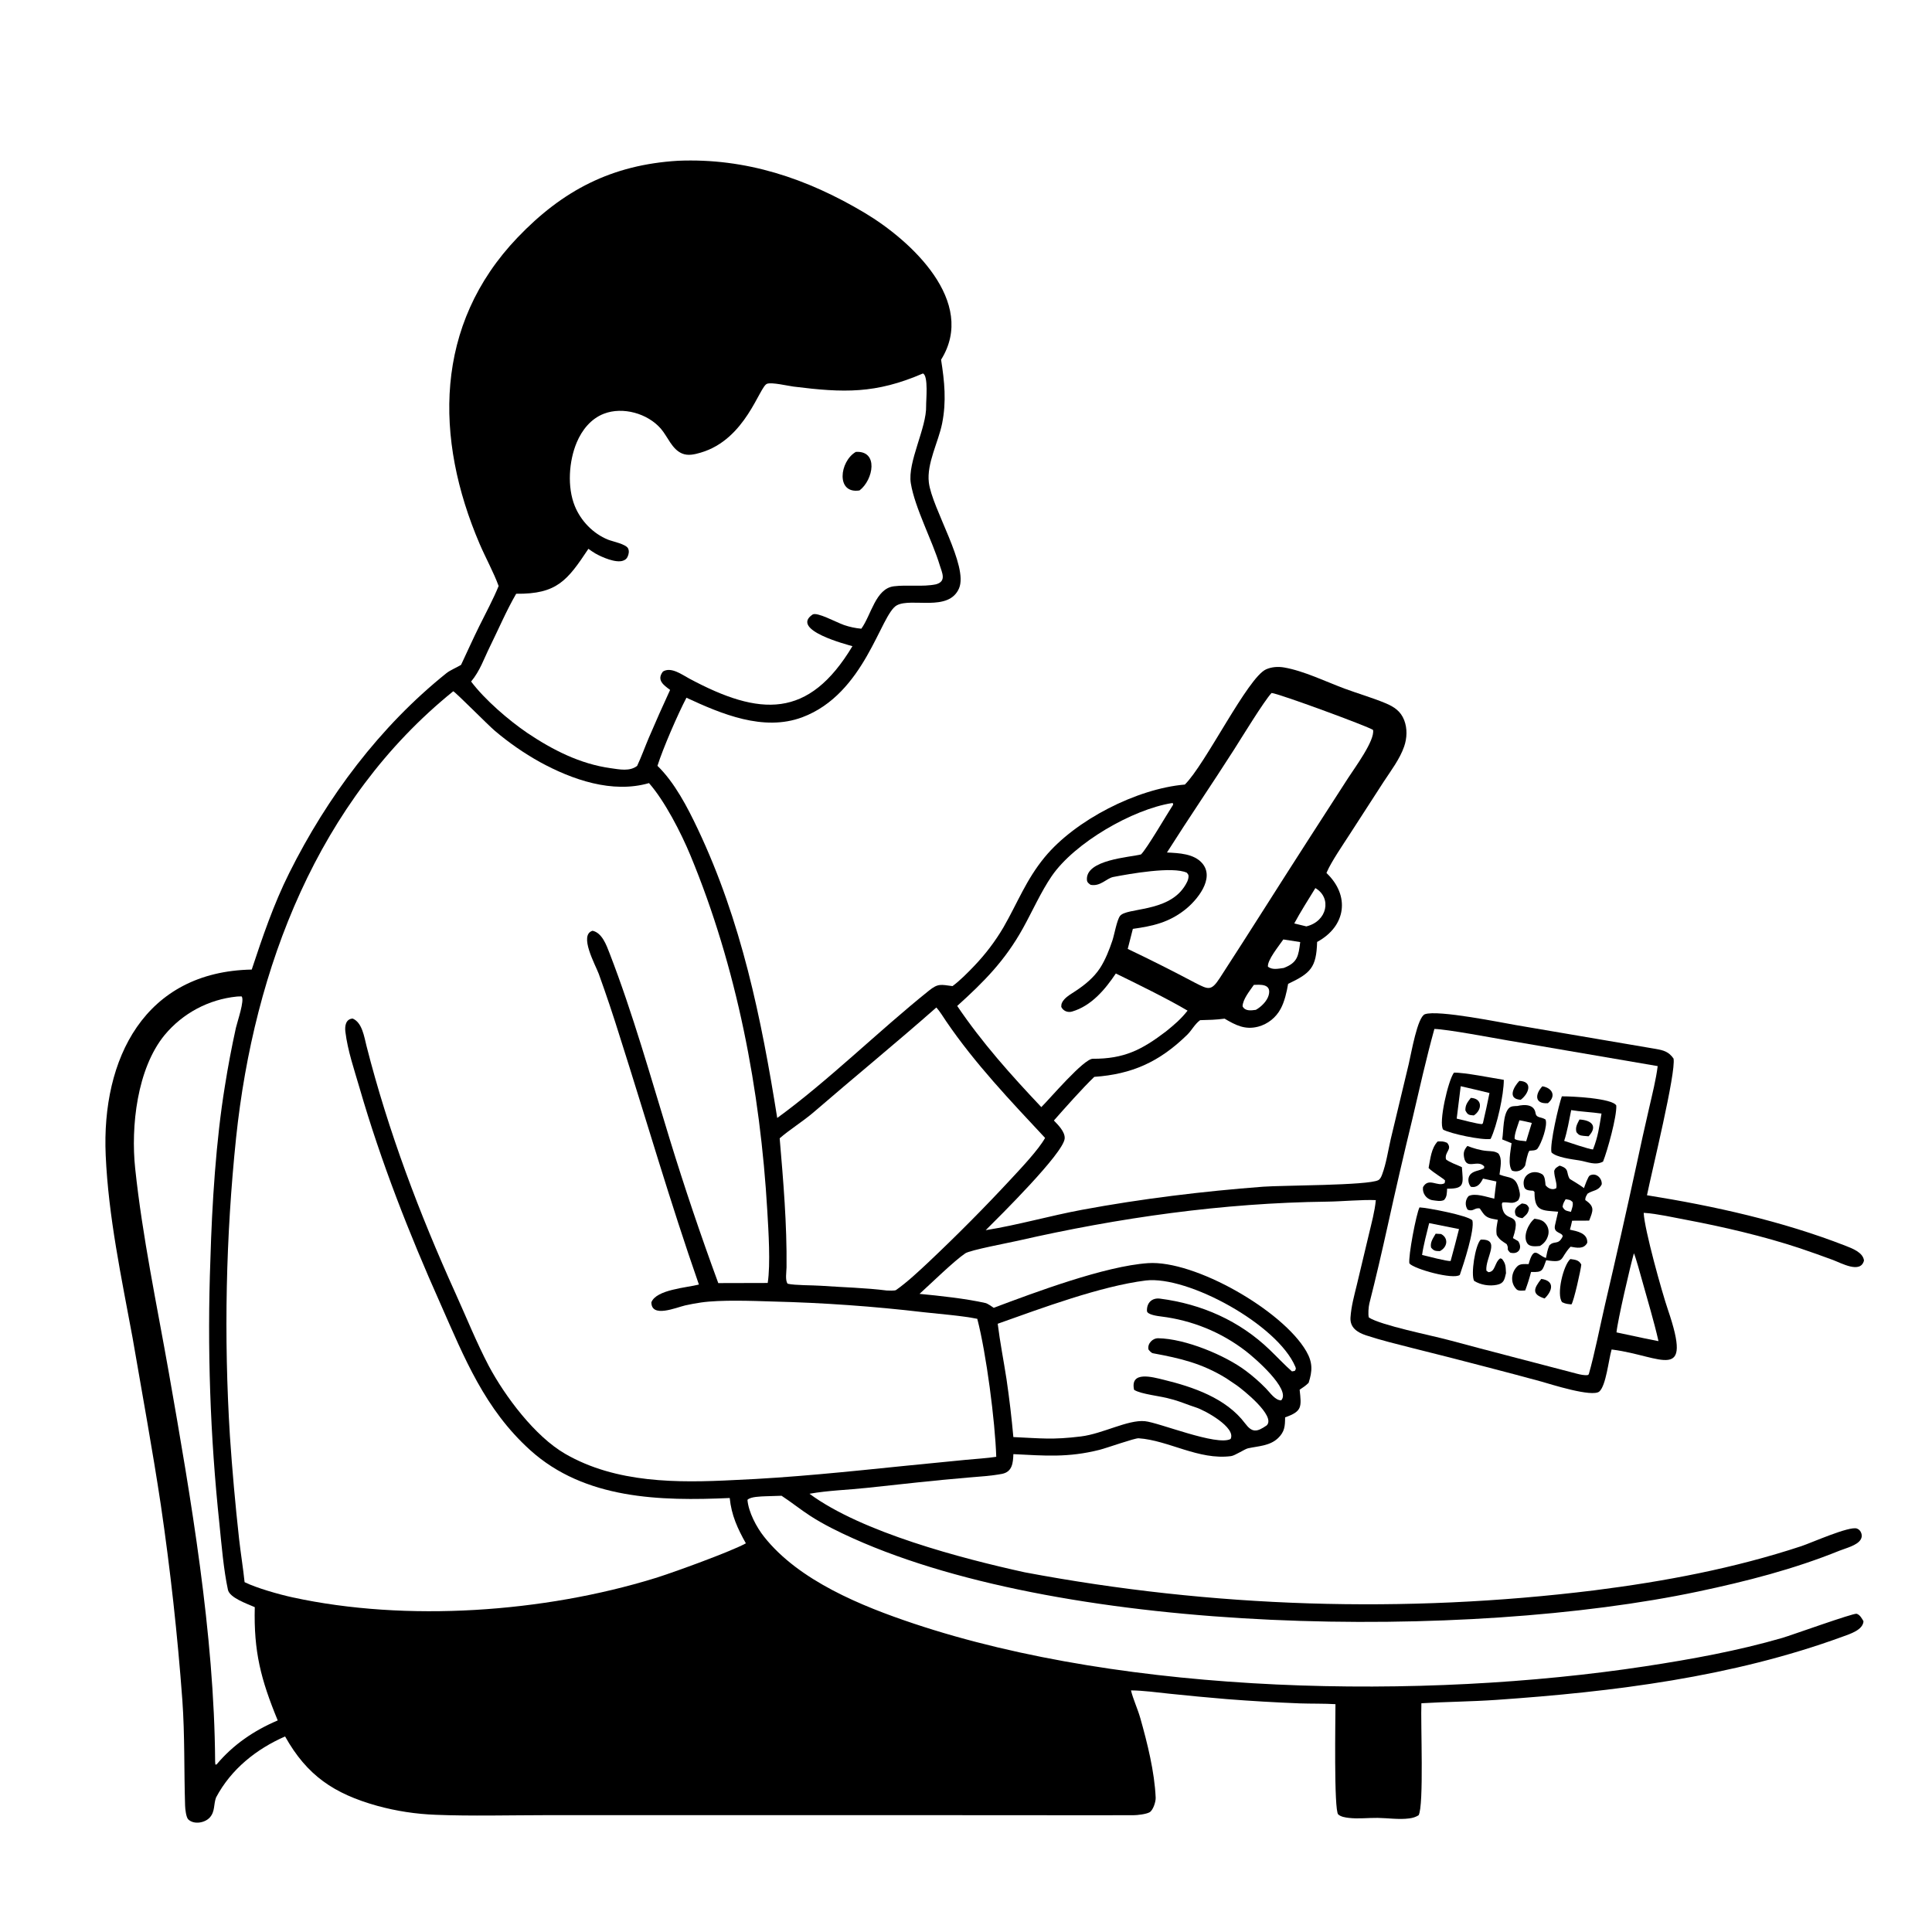 <svg version="1.1" xmlns="http://www.w3.org/2000/svg" style="display: block;" viewBox="0 0 2048 2048" width="1024" height="1024" preserveAspectRatio="none">
<path transform="translate(0,0)" fill="white" d="M 0 0 L 2048 0 L 2048 2048 L 0 2048 L 0 0 z"/>
<path transform="translate(0,0)" fill="rgb(0,0,0)" d="M 718.696 170.42 C 790.623 167.361 855.473 189.161 916.611 225.646 C 965.556 254.854 1036.04 319.756 997.584 381.3 C 1001.24 404.51 1003.36 425.482 998.69 448.887 C 994.727 468.759 982.194 491.174 984.619 511.457 C 987.899 538.884 1026.82 600.056 1016.6 623.695 C 1005.66 648.991 966.473 633.294 950.752 641.619 C 933.291 650.866 917.252 735.463 850.283 760.387 C 809.289 775.643 764.752 756.844 727.661 739.622 C 718.538 756.98 702.611 793.723 696.938 811.805 C 715.178 829.536 728.747 855.71 739.646 878.717 C 785.958 976.483 807.03 1079.22 823.89 1185.09 C 877.942 1145.77 931.8 1092.5 984.625 1050.18 C 994.498 1042.27 997.108 1043.71 1009.7 1045.31 C 1017.16 1039.92 1026.61 1030.39 1032.92 1023.71 C 1044.7 1011.39 1055.02 997.76 1063.67 983.077 C 1078.67 957.073 1087.61 932.706 1107.39 908.688 C 1139.94 869.168 1205.21 835.987 1255.97 831.665 C 1277.77 810.322 1322.62 718.098 1342.12 709.526 C 1348.02 706.928 1354.79 706.452 1361.11 707.532 C 1382 711.107 1405.57 722.633 1425.69 730.095 C 1439.96 735.383 1454.86 739.635 1468.87 745.491 C 1477.91 749.267 1484.84 753.969 1488.49 763.386 C 1491.93 772.282 1491.54 782.397 1488.45 791.336 C 1483.9 804.527 1474.47 816.941 1466.85 828.527 L 1430.41 884.902 C 1423.68 895.328 1411.28 913.46 1406.7 924.032 L 1406.11 925.406 C 1431.34 949.393 1426.99 981.838 1396.2 998.501 C 1395.39 1025.7 1389.34 1031.59 1365.46 1042.94 C 1364 1051.44 1361.68 1061.81 1357.56 1069.35 C 1352.6 1078.66 1344.01 1085.51 1333.83 1088.27 C 1319.7 1092 1309.66 1086.61 1298.12 1079.82 C 1288.78 1081.05 1281.53 1081.19 1272.18 1081.42 C 1266.46 1085.6 1263.32 1092.16 1258.58 1096.81 C 1228.97 1125.82 1199.76 1138.72 1159.99 1141.52 C 1147.69 1153.25 1128.45 1175 1117.16 1187.8 C 1121.71 1192.47 1129.06 1199.81 1128.61 1206.79 C 1127.61 1222.27 1058.95 1290.02 1044.87 1304.05 C 1079.2 1298.56 1112.83 1288.79 1147 1282.44 C 1210.06 1270.72 1275 1262.82 1338.94 1257.96 C 1358.81 1256.44 1450.1 1256.73 1461.04 1251.02 C 1463.13 1249.93 1464.26 1247.3 1465.06 1245.16 C 1469.48 1233.41 1471.46 1219.66 1474.27 1207.39 L 1493.38 1127.63 C 1496.11 1116.01 1502.56 1078.03 1510.45 1075.13 C 1524.07 1070.13 1593.74 1084.43 1606.84 1086.62 L 1755.07 1111.88 C 1763.79 1113.39 1768.95 1114.91 1774.02 1122.12 C 1776.85 1136.65 1751.03 1241.56 1745.87 1267.01 C 1816.9 1278.38 1889 1294.34 1956.32 1320.58 C 1963.43 1323.35 1974.9 1327.61 1975.9 1336.19 C 1972.39 1350.49 1951.93 1338.96 1942.99 1335.61 C 1931.31 1331.28 1919.58 1327.12 1907.78 1323.13 C 1869.53 1310.46 1826.85 1300.5 1787.28 1293.03 C 1774.7 1290.65 1756.17 1286.57 1743.81 1285.76 L 1742.37 1285.68 C 1743.2 1303.53 1761.79 1369.98 1767.97 1388.08 C 1794.89 1466.91 1761.27 1437.45 1709.79 1430.71 L 1708.36 1430.53 C 1705.1 1441.9 1702.5 1468.57 1695.43 1474.99 C 1688.11 1481.64 1642.8 1466.99 1633.8 1464.49 C 1614.62 1459.27 1595.41 1454.16 1576.16 1449.18 C 1549.95 1442.3 1523.69 1435.59 1497.39 1429.05 C 1480.94 1424.87 1464.25 1420.83 1448.16 1415.54 C 1438.77 1412.45 1430.85 1407.27 1431.58 1396.54 C 1432.39 1384.64 1435.46 1373.65 1438.27 1362.13 L 1451.05 1308.56 C 1453.76 1297.06 1457.39 1283.85 1458.42 1272.18 C 1443.83 1271.55 1422.28 1273.61 1406.72 1273.8 C 1296.36 1275.13 1186.15 1290.76 1078.67 1315.3 C 1069.69 1317.35 1028.38 1325.12 1023.24 1328.59 C 1011.49 1336.5 986.524 1360.91 974.737 1371.56 C 995.584 1373.53 1024.18 1376.61 1044.72 1381.29 C 1046.83 1381.77 1051.44 1384.98 1053.37 1386.34 C 1097.38 1369.82 1171.2 1342.13 1216.93 1338.99 C 1266.49 1335.59 1359.78 1389.23 1384.72 1432.39 C 1391.7 1444.46 1391.2 1453.45 1387.18 1465.86 C 1383.74 1469.2 1381.61 1470.5 1377.66 1473.16 C 1379.68 1491.42 1380.45 1496.1 1362.27 1502.45 C 1362.18 1511.68 1361.91 1517.69 1354.69 1524.55 C 1345.99 1532.82 1333.7 1532.89 1322.96 1535.26 C 1319.43 1536.04 1309.23 1542.98 1304.98 1543.54 C 1270.6 1548.03 1238.73 1526.78 1206.97 1524.63 C 1202.94 1524.35 1173.36 1534.91 1165.6 1536.87 C 1132.17 1545.31 1107.57 1543.1 1074.22 1541.44 C 1073.85 1550.37 1073.32 1560.09 1062.29 1562.35 C 1050.69 1564.54 1038.6 1565.25 1026.82 1566.23 C 990.661 1569.26 954.622 1573.37 918.549 1577.24 C 898.562 1579.39 877.878 1579.92 858.091 1583.45 C 913.506 1624.37 1019.44 1652.01 1086.18 1666.7 C 1285.25 1704.2 1488.93 1710.66 1689.97 1685.84 C 1764.41 1676.4 1838.18 1662.54 1909.54 1638.98 C 1919.9 1635.56 1960.38 1617.45 1968.41 1620.32 C 1970.75 1621.16 1972.27 1622.98 1973.07 1625.3 C 1973.91 1627.74 1973.67 1629.78 1972.38 1631.98 C 1968.68 1638.3 1956.35 1641.19 1949.87 1643.82 C 1901.52 1663.41 1851.25 1676.28 1800.28 1687.05 C 1556.76 1738.55 1134.75 1734.27 904.456 1630.79 C 889.201 1623.94 873.217 1616.14 859.16 1607.07 C 848.666 1600.31 838.957 1592.39 828.487 1585.57 C 822.868 1585.7 817.25 1585.88 811.633 1586.1 C 806.734 1586.32 795.497 1586.45 792.333 1589.91 C 793.449 1602.98 801.92 1618.87 809.925 1628.99 C 846.808 1675.64 913.512 1702.65 968.472 1721.02 C 1195.74 1796.99 1508.16 1802.26 1744.23 1766.31 C 1792.71 1758.92 1842.05 1749.95 1889.21 1736.29 C 1898.3 1733.66 1964.8 1709.73 1968.08 1710.66 C 1971.58 1711.66 1973.74 1715.7 1975.38 1718.61 C 1974.79 1727.87 1961.09 1732.05 1953.38 1734.87 C 1836.04 1777.83 1710.2 1793.36 1586.17 1801.95 C 1559.67 1803.78 1533.19 1803.91 1506.73 1805.53 C 1505.81 1826 1509.6 1914.43 1503.75 1924.27 C 1500.5 1926.24 1497.6 1927.1 1493.82 1927.6 C 1482.99 1929.04 1471.32 1927.2 1460.4 1927.04 C 1450.2 1926.9 1439.86 1928.25 1429.71 1927.03 C 1426 1926.58 1421.46 1925.95 1418.57 1923.36 C 1413.87 1919.14 1415.67 1820.26 1415.64 1806.49 C 1403.85 1805.75 1390.09 1806.08 1377.88 1805.66 C 1352 1804.65 1326.14 1803.14 1300.32 1801.12 C 1280.16 1799.44 1260.02 1797.54 1239.91 1795.43 C 1226.73 1794.06 1211.91 1791.99 1198.88 1791.89 C 1201.19 1801.37 1205.97 1811.38 1208.82 1821.45 C 1216.26 1847.76 1223.89 1878.29 1225.06 1905.6 C 1225.25 1909.95 1222.34 1918.86 1218.68 1921.03 C 1215.14 1923.12 1205.62 1924.21 1201.21 1924.21 C 1153.14 1924.28 1104.96 1924.23 1056.9 1924.17 L 792.882 1924.13 L 579.572 1924.14 C 542.477 1924.16 498.554 1925.28 461.998 1923.76 C 441.043 1923 420.246 1919.83 400.022 1914.29 C 353.831 1901.39 325.364 1882.02 302.2 1840.71 C 272.012 1853.93 245.084 1875.13 229.008 1905.45 C 226.279 1912.86 228.098 1920.15 222.475 1926.52 C 217.299 1932.38 205.57 1934.46 199.563 1928.64 C 197.252 1926.4 196.317 1917.63 196.203 1914 C 195.03 1876.85 195.951 1839.39 193.305 1802.27 C 188.199 1733.15 180.603 1664.24 170.533 1595.67 C 161.706 1536.91 150.627 1476.98 140.552 1418.21 C 128.703 1354.07 114.951 1290.02 112.045 1224.69 C 107.494 1122.43 153.139 1029.95 266.845 1027.78 C 278.242 993.389 289.978 958.705 306.585 925.438 C 346.865 844.752 402.564 770.276 473.208 713.604 C 477.279 710.338 484.016 707.705 488.743 704.78 C 495.303 690.926 501.195 677.599 508.055 663.765 C 514.565 650.635 523.178 634.549 528.57 621.194 C 523.396 606.922 514.566 590.884 508.485 576.694 C 460.531 464.791 459.982 344.474 548.648 251.756 C 596.474 201.744 648.399 174.67 718.696 170.42 z"/>
<path transform="translate(0,0)" fill="white" d="M 480.464 732.765 C 483.073 733.856 517.368 768.608 524.354 774.51 C 539.218 787.162 555.292 798.317 572.344 807.816 C 606.516 826.514 649.135 841.399 687.961 830.118 C 704.632 849.017 721.928 882.76 731.834 906.624 C 781.137 1025.39 805.984 1155.93 813.396 1283.93 C 814.572 1304.23 816.928 1339.97 813.801 1360 L 761.403 1360.13 C 742.845 1309.7 725.666 1258.78 709.883 1207.41 C 689.603 1141.39 671.05 1074.81 646.117 1010.35 C 642.83 1001.85 638.201 988.833 628.155 986.653 C 613.256 990.933 631.172 1022.78 634.734 1032.39 C 642.713 1054.51 650.191 1076.8 657.163 1099.25 C 685.386 1187.79 710.104 1273.51 740.871 1361.68 C 728.122 1364.98 695.715 1366.96 690.491 1380.49 C 690.461 1397.4 716.594 1386.06 726.395 1383.77 C 731.912 1382.54 737.473 1381.52 743.067 1380.7 C 763.798 1377.7 797.865 1378.98 818.985 1379.65 C 872.62 1380.96 926.164 1384.76 979.446 1391.04 C 996.192 1392.9 1019.95 1394.72 1035.95 1398 C 1045.5 1434.46 1054.88 1506.84 1056.07 1544.26 C 1047.03 1545.72 1033.07 1546.58 1023.54 1547.51 L 959.429 1553.84 C 899.052 1559.99 839.154 1566.34 778.513 1568.9 C 718.074 1572.03 653.049 1572.35 598.968 1541.03 C 566.957 1522.48 535.394 1480.28 518.07 1447.85 C 504.911 1422.71 494.496 1396.68 482.883 1371.04 C 444.493 1286.3 411.513 1199.06 388.528 1108.84 C 386.08 1099.23 383.965 1083.87 373.815 1079.71 C 366.502 1080.23 365.373 1087.56 366.108 1093.64 C 368.553 1113.88 375.562 1134.02 381.219 1153.53 C 403.881 1231.73 433.696 1307.68 466.86 1381.97 C 492.35 1439.65 513.858 1493.67 561.969 1537.15 C 619.879 1589.48 700.026 1591.25 773.525 1587.95 C 775.373 1606.24 781.812 1620.24 790.659 1635.99 C 775.869 1644.27 714.187 1666.79 694.478 1672.87 C 576.616 1709.25 431.09 1719.58 310.149 1693.28 C 295.754 1690.15 271.639 1683.29 259.273 1677.16 C 257.745 1662.32 255.122 1646.41 253.434 1631.28 C 249.433 1595.04 246.196 1558.72 243.725 1522.34 C 237.155 1416.85 239.352 1310.99 250.292 1205.86 C 269.22 1026.46 336.761 848.884 480.464 732.765 z"/>
<path transform="translate(0,0)" fill="white" d="M 978.319 395.912 C 984.338 398.102 981.584 424.907 981.739 430.151 C 982.425 453.436 961.819 489.821 965.51 512.306 C 969.822 538.578 988.307 572.932 996.244 599.378 C 998.484 606.84 1003.72 616.288 992.11 619.413 C 978.048 622.315 961.523 619.709 947.453 621.501 C 928.129 623.962 923.56 651.974 913.039 666.453 C 906.757 665.903 900.567 664.582 894.609 662.52 C 886.209 659.587 865.915 648.331 861.299 651.477 C 837.175 667.919 898.961 683.575 903.625 684.979 C 857.161 762.317 805.615 759.457 730.764 719.373 C 722.848 715.134 711.416 706.524 702.748 711.86 C 695.686 720.979 703.59 726.32 710.339 731.331 C 702.548 748.211 694.997 765.201 687.688 782.296 C 683.545 792.082 679.872 802.348 675.39 811.887 C 667.468 817.999 656.618 815.592 647.319 814.306 C 614.953 809.831 585.883 795.017 559.027 776.994 C 539.35 763.596 513.89 741.761 499.402 722.465 C 508.952 710.873 512.736 698.831 519.309 685.499 C 528.271 667.319 537.027 646.849 547.172 629.405 C 590.505 629.92 601.518 615.212 623.747 581.754 C 626.149 583.499 628.572 585.244 631.15 586.722 C 637.921 590.606 652.956 597.182 660.56 594.31 C 662.705 593.5 664.182 592.465 665.186 590.356 C 666.499 587.597 667.162 584.309 665.844 581.451 C 663.667 576.729 649.445 574.048 644.501 572.051 C 628.704 565.669 615.707 552.137 609.317 536.44 C 601.119 516.305 603.029 488.741 611.379 468.96 C 616.96 455.741 626.461 443.835 640.183 438.558 C 660.248 430.843 686.528 438.235 700.564 454.461 C 707.87 462.907 712.251 476.325 723.204 480.796 C 729.572 483.396 736.425 481.659 742.749 479.811 C 790.701 465.807 804.875 409.734 813.1 406.816 C 818.271 404.981 835.259 409.055 841.244 409.804 C 894.251 416.44 928.093 417.596 978.319 395.912 z"/>
<path transform="translate(0,0)" fill="rgb(0,0,0)" d="M 907.218 479.026 C 931.566 477.528 925.827 508.698 911.134 519.879 C 885.951 523.895 889.795 489.155 907.218 479.026 z"/>
<path transform="translate(0,0)" fill="white" d="M 1520.51 1090.73 C 1534.05 1091.01 1582.74 1100.26 1597.84 1102.83 L 1757.22 1130.12 C 1755.51 1144.11 1751.29 1160.78 1748.11 1174.71 C 1743.49 1194.68 1739.05 1214.69 1734.79 1234.73 C 1724.06 1284.18 1712.94 1333.54 1701.42 1382.81 C 1696.35 1404.73 1690.24 1435.76 1684.15 1456.82 L 1683.13 1457.61 C 1679.72 1458.16 1675.1 1457.08 1671.71 1456.22 C 1626.22 1444.26 1580.12 1432.46 1534.74 1420.27 C 1516.55 1415.38 1464.13 1404.96 1451.06 1396.63 C 1450.02 1393.48 1450.74 1385.04 1451.61 1381.62 C 1458.6 1354.22 1464.88 1326.92 1471 1299.33 C 1479.35 1261.35 1488.12 1223.46 1497.3 1185.67 C 1504.49 1154.96 1512.09 1121.03 1520.51 1090.73 z"/>
<path transform="translate(0,0)" fill="rgb(0,0,0)" d="M 1653.23 1235.61 C 1664.28 1238.84 1659.77 1243.32 1664.03 1249.73 C 1663.99 1249.67 1675.38 1256.56 1678 1258.63 L 1679.06 1259.49 C 1680 1256.88 1683.37 1247.05 1685.24 1246.08 C 1691.87 1242.65 1698.4 1248.85 1697.9 1255.47 C 1694.2 1262.74 1688.87 1261.36 1682.86 1265.34 C 1681.42 1267.93 1680.37 1269.17 1680.45 1272.12 C 1690.86 1279.16 1688.69 1283.33 1684.57 1293.91 L 1666.51 1293.99 C 1665.96 1297.17 1665.01 1300.37 1664.17 1303.51 C 1671.73 1305.15 1683.11 1307.07 1682.56 1317.38 C 1678.86 1324.56 1671.23 1322.65 1664.86 1321.56 C 1652.93 1334.06 1659.65 1339.15 1639.03 1335.88 C 1634.9 1346.97 1635.53 1348.83 1622.99 1348.32 C 1620.99 1355.85 1619.49 1360.65 1616.78 1367.94 C 1614.14 1368.07 1609.63 1368.7 1607.71 1366.83 C 1600.75 1360.05 1601.71 1348.84 1608.48 1342.29 C 1611.54 1339.32 1616.4 1340.01 1620.38 1340.03 C 1626.13 1319.49 1629.64 1330.63 1638.77 1333.51 C 1639.81 1328.45 1640.31 1325.08 1642.31 1320.27 C 1647.71 1314.47 1651.72 1320.54 1656.51 1310.69 C 1656.44 1306.03 1646.39 1307.74 1648.34 1298.91 C 1649.24 1294.82 1650.69 1288.55 1651.68 1284.46 C 1635.23 1283.04 1626.94 1284.32 1626.66 1265.2 L 1626.65 1263.5 L 1625.3 1262.24 C 1621.88 1261.97 1616.81 1262.14 1615.68 1258.18 C 1612.18 1245.95 1624.44 1238.68 1634.6 1244.63 C 1637.89 1246.56 1637.97 1252.89 1638.33 1256.34 C 1640.99 1259.86 1645.64 1261.88 1649.69 1259.56 C 1651.01 1254.86 1647.5 1248.19 1647.5 1241.21 C 1648.71 1237.91 1650.19 1237.47 1653.23 1235.61 z"/>
<path transform="translate(0,0)" fill="white" d="M 1659.64 1271.23 C 1663.09 1271.79 1664.46 1271.65 1666.93 1274.09 C 1667.95 1277.34 1666.29 1281.17 1665.27 1284.63 C 1660.51 1283.37 1658.71 1283.69 1656.38 1279.24 C 1656.94 1275.52 1657.82 1274.45 1659.64 1271.23 z"/>
<path transform="translate(0,0)" fill="rgb(0,0,0)" d="M 1655.62 1162.18 C 1665.36 1162 1709.24 1164.16 1713.33 1171.88 C 1714.02 1183.5 1703.83 1220.16 1699.29 1231.37 C 1691.02 1235.79 1682.95 1231.51 1674.11 1230.09 C 1666.62 1228.89 1649.91 1226.98 1644.64 1221.6 C 1642.55 1213.03 1652.51 1170.51 1655.62 1162.18 z"/>
<path transform="translate(0,0)" fill="white" d="M 1665.53 1176.76 C 1674.5 1178.33 1687.52 1178.93 1697.65 1180.43 C 1695.28 1194.63 1693.99 1204.98 1688.64 1218.48 C 1684.74 1218.41 1663.38 1211.06 1658.08 1209.38 C 1661.19 1200.14 1663.57 1186.63 1665.53 1176.76 z"/>
<path transform="translate(0,0)" fill="rgb(0,0,0)" d="M 1674.29 1186.73 C 1686.76 1187.37 1694.17 1193.49 1683.98 1204.52 C 1682.23 1204.41 1680.48 1204.27 1678.74 1204.08 C 1674.85 1203.64 1673.51 1203.24 1671.08 1200.1 C 1669.71 1194.78 1671.88 1191.6 1674.29 1186.73 z"/>
<path transform="translate(0,0)" fill="rgb(0,0,0)" d="M 1504.74 1279.88 C 1513.27 1280.26 1555.94 1288.41 1560.76 1293.62 C 1563.43 1303.44 1551.34 1340.44 1547.46 1351.48 C 1540.51 1356.72 1499.21 1345.32 1494.01 1339.32 C 1492.69 1331.69 1501.25 1286.69 1504.74 1279.88 z"/>
<path transform="translate(0,0)" fill="white" d="M 1514.96 1296.57 L 1546.62 1302.86 C 1543.77 1314.19 1540.8 1325.48 1537.71 1336.74 C 1534.41 1337.23 1512.77 1331.58 1507.46 1330.31 C 1508.98 1319.64 1512.37 1307.19 1514.96 1296.57 z"/>
<path transform="translate(0,0)" fill="rgb(0,0,0)" d="M 1521.87 1307.77 L 1527.58 1308.1 C 1535.68 1312.33 1534.56 1322.06 1526.24 1326.26 C 1521.59 1326.12 1520.06 1326.14 1516.98 1322.47 C 1515.84 1316.85 1519.02 1312.73 1521.87 1307.77 z"/>
<path transform="translate(0,0)" fill="rgb(0,0,0)" d="M 1541.26 1137.06 C 1551.76 1136.72 1581.83 1142.72 1594.1 1144.68 C 1594.16 1160.11 1586.85 1193.67 1580.09 1207.35 C 1570.71 1208.79 1537.74 1201.82 1529.84 1197.47 C 1524.62 1190.6 1535.2 1144.82 1541.26 1137.06 z"/>
<path transform="translate(0,0)" fill="white" d="M 1548.42 1151.43 C 1558.61 1153.75 1568.77 1156.15 1578.92 1158.63 C 1576.78 1169.39 1574.45 1180.1 1571.92 1190.77 L 1570.78 1191.63 C 1565.17 1191.23 1550.31 1187.25 1544.16 1185.77 L 1548.42 1151.43 z"/>
<path transform="translate(0,0)" fill="rgb(0,0,0)" d="M 1559.12 1163.81 C 1571.68 1164.37 1571.26 1176.54 1562.32 1182.4 C 1556.99 1181.95 1555.86 1181.94 1553.36 1177.05 C 1553.25 1171.19 1555.58 1168.44 1559.12 1163.81 z"/>
<path transform="translate(0,0)" fill="rgb(0,0,0)" d="M 1555.45 1214.75 C 1562.14 1217.3 1569.3 1219.5 1576.43 1220.05 C 1581.09 1220.4 1584.7 1220.23 1588.4 1222.78 C 1592.79 1228.78 1590.35 1237.35 1589.55 1245.1 C 1600.5 1249.46 1606.7 1246.08 1610.34 1261.35 C 1611.46 1266.07 1611.74 1268.05 1609.38 1272.38 C 1603.56 1277.11 1599.71 1273.92 1592.72 1274.67 L 1592.04 1276.17 C 1593.24 1300.25 1614.52 1279.89 1603.78 1312.42 C 1605.64 1313.47 1607.48 1314.56 1609.31 1315.66 C 1614.18 1322.72 1609.99 1330.29 1600.82 1327.83 C 1596.02 1323.03 1600.15 1324.72 1597.16 1318.85 C 1592.32 1315.62 1589.54 1314.27 1586.6 1309.14 C 1585.63 1303.32 1586.76 1298.81 1587.77 1293.05 C 1580.42 1291.59 1575.88 1291.58 1571.69 1285.45 L 1569.68 1282.53 L 1568.66 1281.04 C 1563.02 1279.79 1561.89 1284.9 1555.74 1282.27 C 1552.74 1277.88 1553.15 1271.8 1556.79 1267.87 C 1563.73 1264.37 1575.7 1268.79 1583.98 1270.68 C 1584.64 1264.58 1585.39 1258.5 1586.23 1252.43 L 1572.05 1249.35 C 1569.3 1254.77 1566.06 1259.36 1559.2 1258.06 C 1556.3 1254.87 1555.58 1249.17 1558.07 1245.67 C 1561.48 1240.89 1568.1 1241.26 1573.14 1238.39 L 1573.35 1236.52 C 1566.52 1228.49 1554.58 1240.68 1552.03 1227.12 C 1551.01 1221.67 1552 1219.04 1555.45 1214.75 z"/>
<path transform="translate(0,0)" fill="rgb(0,0,0)" d="M 1608.47 1172.38 C 1615.97 1170.64 1626.2 1170.39 1627.71 1179.79 C 1628.63 1185.53 1633.38 1183.53 1638.34 1186.75 C 1640.84 1193.17 1634.03 1211.92 1629.88 1217.54 C 1628.18 1219.83 1623.92 1219.54 1621.26 1219.8 C 1619.17 1222.36 1617.58 1231.76 1616.73 1235.54 C 1613.95 1240.68 1608.26 1243.01 1602.81 1240.93 C 1598.02 1234.75 1601.35 1219.94 1602.32 1211.85 L 1592.45 1207.85 C 1593.89 1198.07 1593.2 1181.52 1599.35 1174.87 C 1601.69 1172.34 1605.08 1172.54 1608.47 1172.38 z"/>
<path transform="translate(0,0)" fill="white" d="M 1610.65 1187.56 C 1614.84 1188.17 1619.6 1189.4 1623.78 1190.36 C 1621.72 1196.73 1619.79 1203.36 1617.83 1209.78 C 1613.71 1209.15 1608.96 1209.39 1605.7 1207.41 C 1604.74 1203.42 1609.13 1192.43 1610.65 1187.56 z"/>
<path transform="translate(0,0)" fill="rgb(0,0,0)" d="M 1523.95 1210 C 1528.66 1209.96 1529.75 1209.65 1533.95 1211.4 C 1540.1 1218.5 1530.97 1220.82 1532.8 1228.98 C 1536.58 1232.16 1544.38 1234.73 1549.66 1237.24 C 1550.9 1254.57 1553.29 1260.38 1534.02 1260.02 C 1533.66 1264.85 1533.95 1268.84 1530.61 1272.15 C 1526.67 1273.83 1522.67 1272.76 1518.23 1272.22 C 1511.82 1271 1507.5 1264.79 1508.47 1258.37 C 1514.46 1247.69 1524.01 1258.5 1531.37 1254.21 L 1531.87 1251.46 C 1530.46 1249.33 1518.87 1242.84 1514.37 1238.12 C 1516.28 1228.15 1517.13 1217.35 1523.95 1210 z"/>
<path transform="translate(0,0)" fill="rgb(0,0,0)" d="M 1569.59 1314.06 C 1591.58 1313.15 1574.2 1333.49 1575.62 1346.93 L 1577.76 1348.55 C 1585.39 1348.26 1584.06 1338.34 1590.28 1333.89 L 1592.12 1334.44 C 1596.42 1339.82 1595.98 1342.71 1596.42 1349.6 C 1594.85 1356.19 1594.32 1360.46 1586.76 1361.96 C 1578.71 1363.57 1569.6 1362.09 1562.64 1357.8 C 1558.94 1351.07 1563.68 1320.01 1569.59 1314.06 z"/>
<path transform="translate(0,0)" fill="rgb(0,0,0)" d="M 1664.61 1334.63 C 1669.82 1335.4 1673.76 1335.59 1676.23 1340.51 C 1675.85 1345.66 1668.28 1379.59 1665.79 1382.72 C 1661.27 1382.2 1659.97 1382.31 1655.96 1380.4 C 1649.55 1372.6 1657.18 1341.13 1664.61 1334.63 z"/>
<path transform="translate(0,0)" fill="rgb(0,0,0)" d="M 1626.64 1291.88 C 1632.03 1292.71 1635.97 1293.37 1639.2 1298.15 C 1641.37 1301.34 1642.09 1305.3 1641.19 1309.05 C 1639.92 1314.29 1636.92 1318.08 1632.37 1320.8 C 1628.21 1321.12 1621.7 1321.98 1619.05 1318.11 C 1613.84 1310.49 1620.35 1296.71 1626.64 1291.88 z"/>
<path transform="translate(0,0)" fill="rgb(0,0,0)" d="M 1633.82 1355.7 C 1648.63 1357.76 1645.51 1368.63 1637.35 1376.44 C 1622.91 1371.91 1626.21 1365.4 1633.82 1355.7 z"/>
<path transform="translate(0,0)" fill="rgb(0,0,0)" d="M 1610.56 1145.8 C 1625.23 1146.29 1620.74 1159.24 1612.02 1165.82 C 1597.43 1164.94 1604.62 1152.02 1610.56 1145.8 z"/>
<path transform="translate(0,0)" fill="rgb(0,0,0)" d="M 1634.97 1151.51 C 1645.31 1153.21 1650.07 1161.54 1640.9 1169.41 C 1626.36 1170.48 1627.25 1159.73 1634.97 1151.51 z"/>
<path transform="translate(0,0)" fill="rgb(0,0,0)" d="M 1613.3 1275.7 C 1617.78 1276.29 1618.95 1276.66 1620.81 1280.52 C 1620.42 1285.95 1617.75 1287.9 1613.83 1291.33 C 1610.39 1290.66 1609.55 1290.74 1606.81 1288.48 C 1604.11 1281.66 1607.89 1279.07 1613.3 1275.7 z"/>
<path transform="translate(0,0)" fill="white" d="M 992.575 1067.97 C 996.052 1071.71 1000.11 1078.4 1003.16 1082.89 C 1033.42 1127.31 1071.14 1166.96 1107.83 1206.24 C 1101.13 1218.5 1081.82 1238.9 1071.87 1249.63 C 1043.71 1279.96 1014.55 1309.35 984.447 1337.76 C 974.463 1347.15 961.28 1359.5 949.849 1367.48 C 948.555 1368.39 942.161 1368.06 940.049 1368 C 917.717 1365.14 892.9 1364.58 870.327 1362.97 C 861.285 1362.32 842.902 1362.63 834.959 1360.81 C 832.083 1357.34 833.717 1347.97 833.765 1343.44 C 834.245 1297.62 830.372 1252.26 826.491 1206.65 C 836.201 1198.02 851.637 1188.4 862.748 1178.8 C 905.649 1141.76 950.087 1105.43 992.575 1067.97 z"/>
<path transform="translate(0,0)" fill="white" d="M 251.112 1056.39 C 252.483 1056.22 254.649 1056.26 256.097 1056.24 C 259.617 1059.91 251.584 1082.92 250.089 1089.47 C 245.579 1109.93 241.684 1130.52 238.411 1151.22 C 228.966 1208.81 224.709 1276.59 223.034 1335.06 C 219.545 1428.76 222.754 1522.58 232.636 1615.82 C 234.761 1636.95 237.112 1664.53 241.616 1685.22 C 243.469 1693.74 261.598 1699.89 270.078 1703.67 C 268.868 1750.74 276.515 1780.33 294.402 1823.72 C 269.145 1834.46 247.215 1849.39 229.575 1870.41 L 228.285 1870.51 L 228.041 1867.25 C 227.154 1731.48 202.432 1588.73 178.994 1455.21 C 166.32 1383.25 150.981 1311.23 143.286 1238.51 C 138.596 1194.18 145.243 1132.84 174.493 1097.17 C 193.684 1074.04 221.207 1059.39 251.112 1056.39 z"/>
<path transform="translate(0,0)" fill="white" d="M 1242.35 851.309 L 1243.39 851.473 L 1243.57 853.02 C 1237.25 862.716 1215.54 899.982 1209.52 905.719 C 1198.01 908.786 1150.5 911.204 1152.19 932.817 C 1152.39 935.447 1154.13 936.53 1156.07 937.94 C 1166.51 939.986 1172.96 931.003 1180.14 929.624 C 1197.4 926.309 1243.07 918.128 1258.05 925.108 C 1258.96 926.314 1259.86 926.954 1259.9 928.548 C 1260.02 932.751 1257.44 936.953 1255.19 940.316 C 1237.1 967.264 1194.21 961.973 1187.28 970.935 C 1183.93 975.278 1181.24 990.866 1179.21 996.941 C 1175.96 1006.65 1171.61 1017.81 1165.98 1026.36 C 1159.5 1036.22 1150.13 1043.91 1140.4 1050.34 C 1136.28 1053.07 1131.5 1055.7 1128.18 1059.4 C 1125.98 1061.85 1124.88 1064 1124.98 1067.34 C 1127.06 1071.71 1131.86 1073.61 1136.37 1072.3 C 1156.9 1066.35 1171.55 1048.79 1182.82 1031.95 C 1203.98 1042.23 1238.91 1059.4 1258.88 1071.33 C 1251.64 1080.44 1245.15 1085.92 1236.13 1093.25 C 1210.29 1112.95 1191.55 1122.47 1158.41 1122.34 C 1148.76 1122.31 1113.06 1164.49 1103.83 1173.59 C 1071.42 1139.24 1041.23 1105.58 1014.68 1066.35 C 1043.12 1040.65 1065.35 1018.32 1084.42 983.899 C 1094.21 966.232 1103.66 945.047 1114.84 928.73 C 1139.1 893.343 1200.57 857.91 1242.35 851.309 z"/>
<path transform="translate(0,0)" fill="white" d="M 1347.93 734.587 C 1355.02 734.968 1449.86 769.874 1455.48 773.74 C 1457.69 784.785 1435.85 814.185 1429.18 824.553 L 1386.39 890.923 C 1355.07 939.5 1324.39 988.505 1292.89 1036.97 C 1283.79 1050.96 1280.71 1048.79 1267.09 1041.94 C 1243.47 1029.41 1219.58 1017.39 1195.44 1005.89 L 1200.87 984.64 C 1221.87 981.692 1238.73 978.013 1256.06 964.429 C 1268.73 954.491 1288.17 931.251 1274.47 915.168 C 1265.7 904.865 1249.67 904.315 1237.02 903.682 C 1260.12 867.249 1284.81 831.127 1308.08 794.696 C 1315.63 782.88 1340.16 742.688 1347.93 734.587 z"/>
<path transform="translate(0,0)" fill="white" d="M 1214.59 1357.37 C 1259.3 1352.13 1354.24 1404.12 1373.06 1448.7 C 1374.11 1451.17 1373.61 1451.34 1372.5 1453.22 C 1371.51 1453.4 1370.52 1453.57 1369.53 1453.74 C 1362.93 1448.1 1352.09 1436.7 1346.14 1431.04 C 1314.08 1400.06 1273.76 1382.3 1229.7 1376.61 C 1221.22 1375.51 1215.48 1380.94 1215.83 1389.65 C 1215.99 1393.69 1227.45 1395.11 1230.85 1395.53 C 1263.52 1399.53 1294.34 1412.03 1320.45 1432.1 C 1329 1438.61 1369.08 1472.91 1358.11 1484.43 C 1351.66 1484.45 1346.45 1476.36 1341.87 1471.71 C 1335.28 1464.96 1328.17 1458.74 1320.62 1453.09 C 1299.11 1436.92 1256.83 1419.01 1227.47 1418.59 C 1222.26 1418.52 1216.1 1423.92 1217.42 1430.47 C 1218.47 1431.89 1220.44 1434.19 1222.23 1434.52 C 1251.18 1439.85 1274.17 1445.2 1299.82 1461 C 1303.52 1463.41 1307.19 1465.88 1310.81 1468.4 C 1316.79 1472.58 1352.95 1501.08 1342.74 1510.98 C 1332.11 1518.38 1327.22 1518.68 1319.8 1508.79 C 1299.78 1482.09 1264.62 1470.17 1233.55 1462.61 C 1221.62 1459.71 1197.72 1452.87 1202.18 1473.25 C 1209.38 1478.03 1230.77 1479.84 1240.78 1482.93 C 1250.01 1485.13 1258.77 1489.12 1267.76 1491.95 C 1277.08 1494.88 1310.68 1513.27 1304.47 1525.39 C 1289.98 1533.2 1228.33 1507.86 1213.58 1506.5 C 1195.44 1504.82 1168.95 1519.85 1145.9 1522.68 C 1115.37 1526.42 1103.84 1524.69 1074.2 1523.35 C 1072.36 1502.82 1069.94 1482.34 1066.94 1461.94 C 1063.95 1442.45 1060.02 1422.74 1057.62 1403.23 C 1103.94 1386.77 1166.72 1363.37 1214.59 1357.37 z"/>
<path transform="translate(0,0)" fill="white" d="M 1732 1328.53 C 1733.94 1332.63 1739.11 1351.58 1740.64 1357.09 C 1746.52 1378.32 1753.19 1400.24 1758.07 1421.66 L 1743.38 1418.74 L 1713.55 1412.38 C 1714.74 1399.72 1728.32 1341.33 1732 1328.53 z"/>
<path transform="translate(0,0)" fill="white" d="M 1394.35 941.409 C 1412.09 951.771 1406.95 976.751 1384.77 982.011 C 1380.49 981.008 1376.23 979.967 1371.97 978.891 C 1378.62 966.506 1386.93 953.486 1394.35 941.409 z"/>
<path transform="translate(0,0)" fill="white" d="M 1360.37 995.869 L 1378.28 998.629 C 1376.41 1013.33 1375.57 1020.44 1360.8 1026.09 C 1354.54 1026.9 1349.01 1028.36 1344.07 1024.77 C 1343.2 1017.94 1355.57 1002.86 1360.37 995.869 z"/>
<path transform="translate(0,0)" fill="white" d="M 1329.12 1044.03 C 1335.36 1043.83 1348.28 1042.38 1344.83 1055.04 C 1343.17 1061.12 1336.86 1067.42 1331.22 1070.49 C 1326.05 1071.22 1319.73 1072 1317.17 1066.69 C 1317.5 1059.13 1324.63 1050.57 1329.12 1044.03 z"/>
</svg>